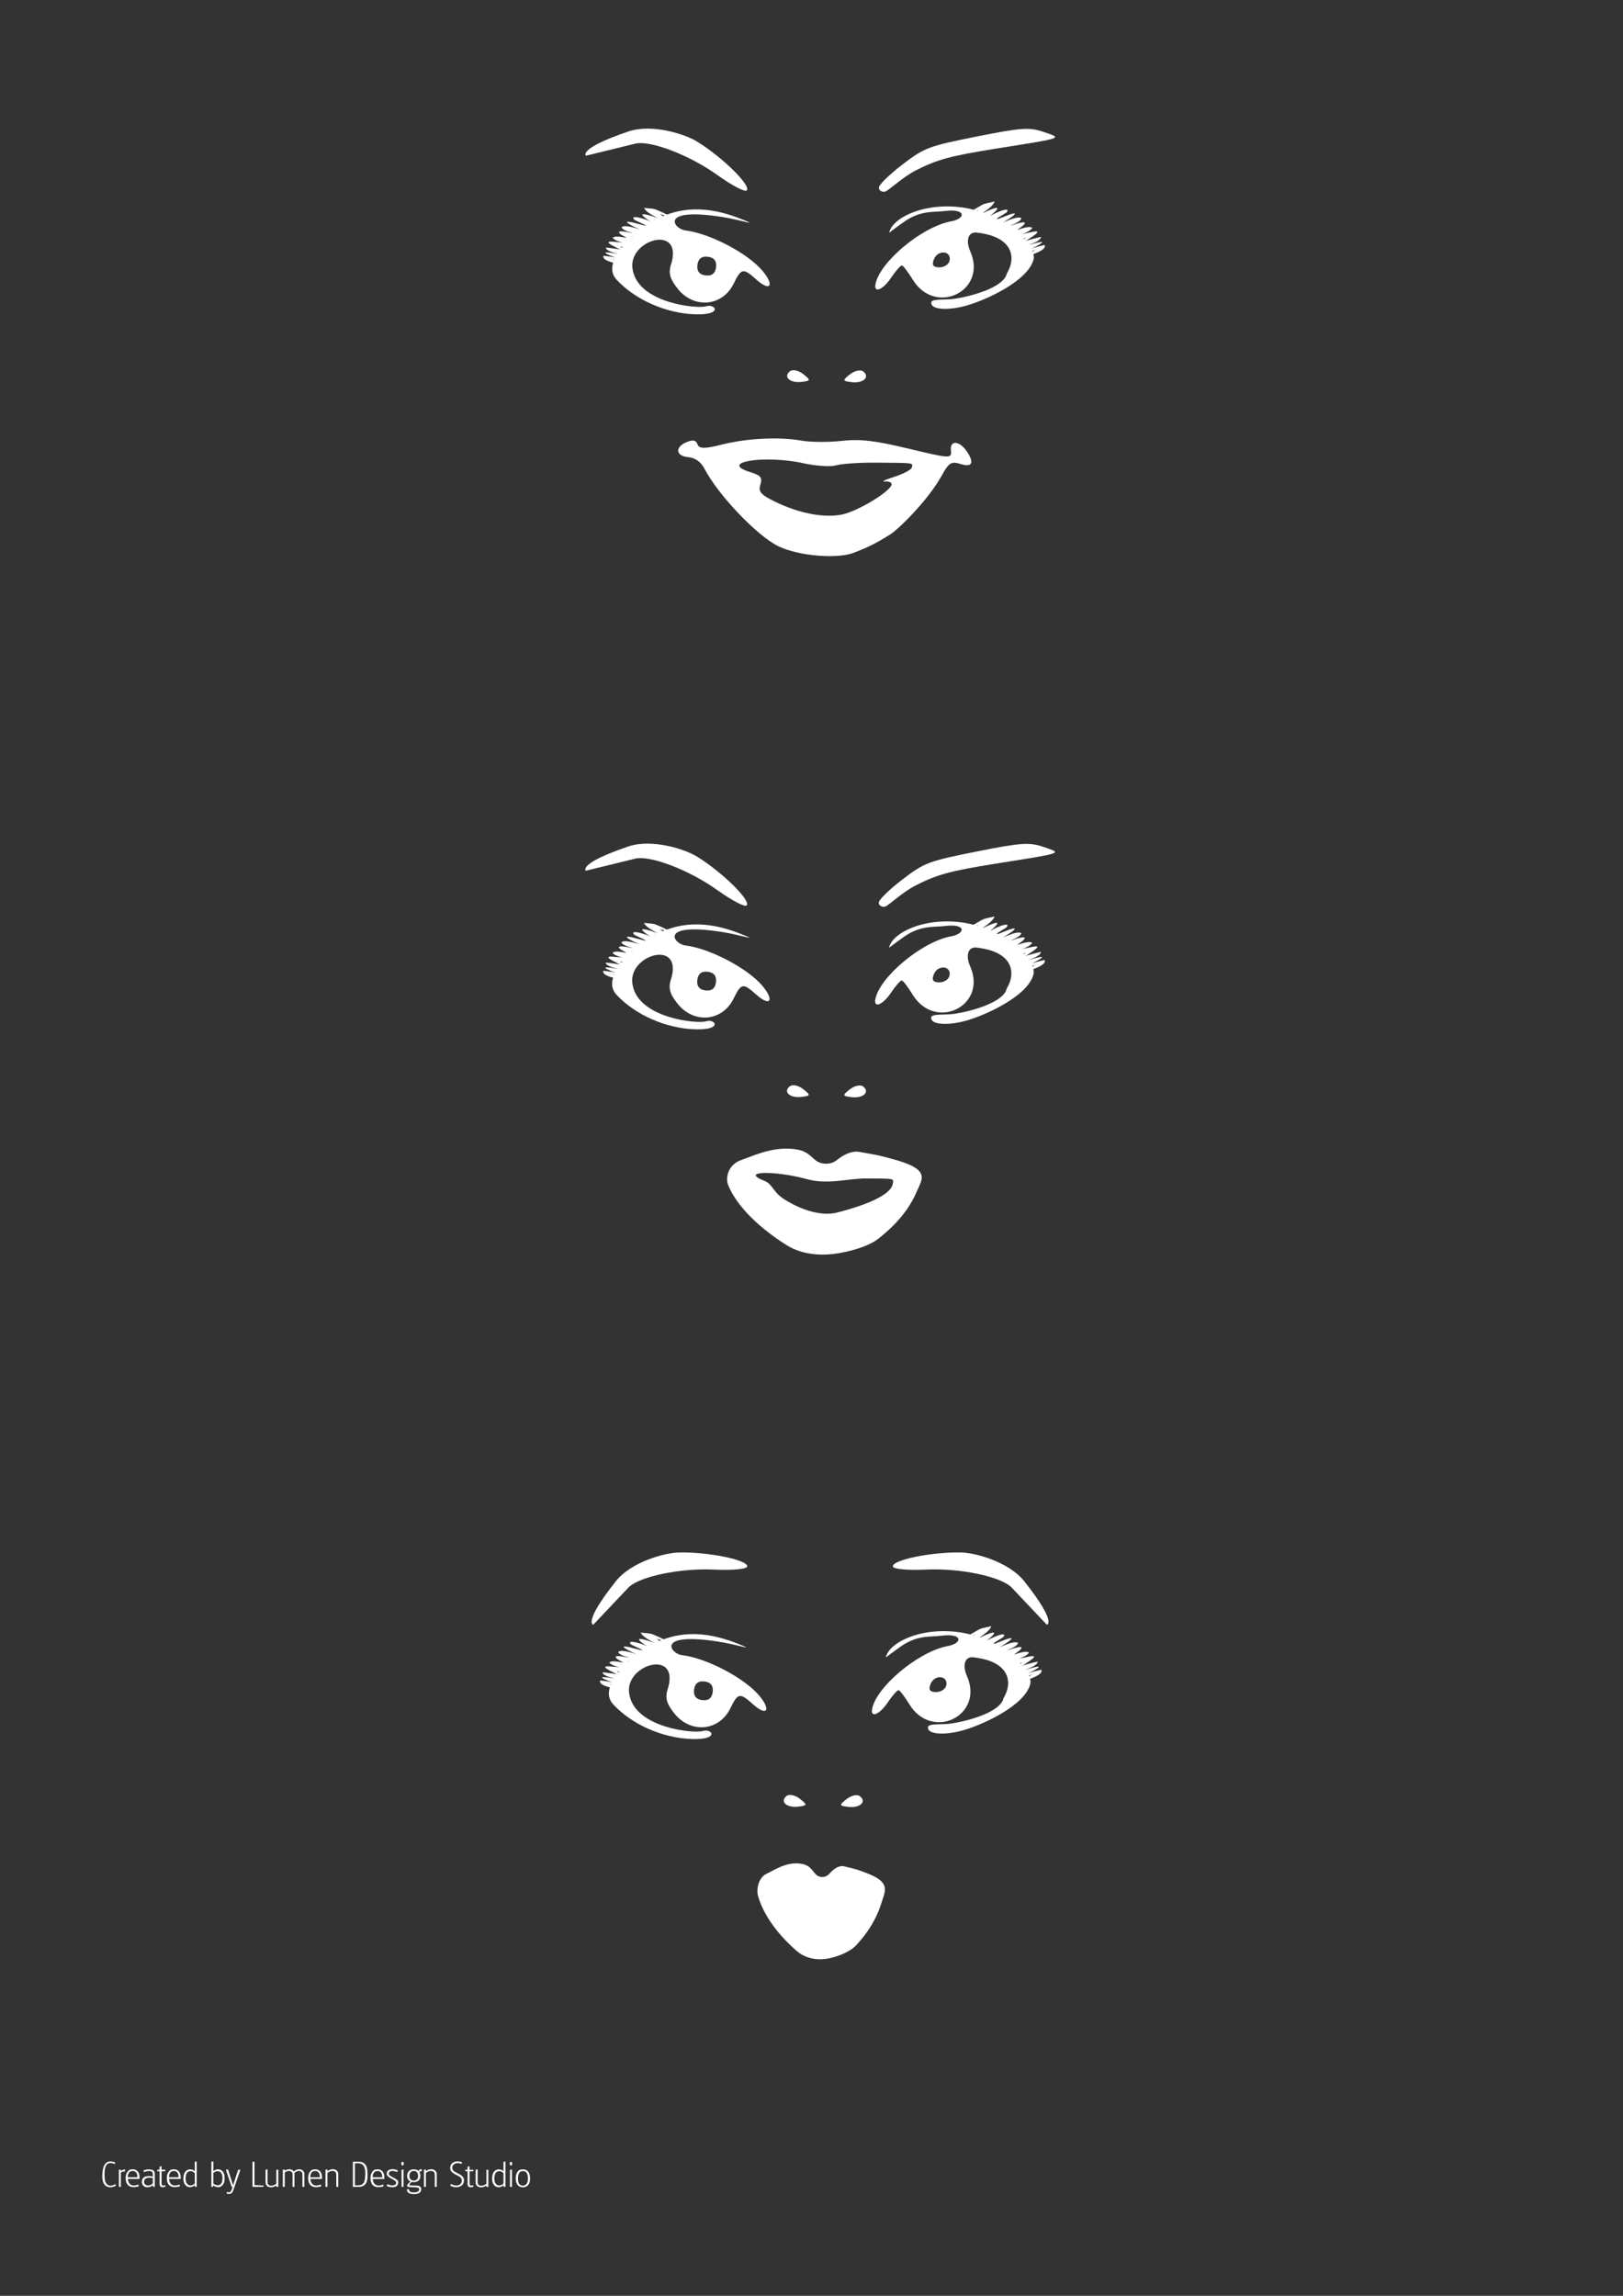 <?xml version="1.0"?><svg width="744.094" height="1052.362" xmlns="http://www.w3.org/2000/svg">

 <rect width="100%" height="100%" fill="#333333" stroke="none"/>

 <g>
  <title>Layer 1</title>
  <g id="layer1">
   <g transform="matrix(1.42,0,0,1.42,182.88,-608.419)" id="g1354">
    <path fill="#ffffff" id="path1595" d="m74.131,470.894c7.631,-2.584 18.323,0.907 22.127,3.256c8.165,5.041 17.435,14.136 16.069,15.765c-0.549,0.655 -4.666,-1.495 -9.608,-5.018c-8.98,-6.401 -21.515,-11.197 -26.339,-10.077c-1.505,0.349 -8.706,2.111 -16.004,3.915c0,0 -2.663,-2.281 13.755,-7.84z"/>
    <path fill="#ffffff" id="path1613" d="m122.558,604.808c-6.785,-3.245 -19.417,-16.467 -23.879,-24.995c-1.21,-2.312 -2.962,-3.554 -5.335,-3.782c-4.123,-0.397 -4.244,-3.422 -0.199,-4.94c1.956,-0.734 2.778,-0.521 3.295,0.856c0.528,1.405 2.339,1.418 7.739,0.054c8.238,-2.079 18.526,-2.589 25.914,-1.284c2.878,0.508 8.662,0.539 12.855,0.069c5.946,-0.667 10.698,-0.116 21.606,2.504c13.541,3.254 13.974,3.272 13.679,0.57c-0.376,-3.443 2.818,-3.168 5.225,0.451c2.409,3.622 1.568,5.114 -2.207,3.913c-2.889,-0.919 -3.694,-0.409 -6.023,3.817c-4.291,7.783 -13.807,17.211 -16.706,19.008c-2.725,1.689 -5.892,3.714 -11.889,5.938c-4.979,1.846 -17.207,1.108 -24.076,-2.177zm20.469,-10.246c5.014,-1.002 15.584,-7.365 16.046,-9.659c0.137,-0.681 -0.838,-1.135 -2.167,-1.009c-1.329,0.125 0.026,-0.55 3.011,-1.501c2.985,-0.951 5.543,-2.301 5.683,-3c0.318,-1.581 1.1,-1.468 -11.025,-1.584c-5.614,-0.053 -11.641,0.335 -13.393,0.863c-1.752,0.528 -6.441,0.24 -10.42,-0.64c-12.775,-2.827 -27.827,-0.358 -17.302,2.838c3.37,1.023 3.962,1.757 3.253,4.027c-0.718,2.299 0.087,3.243 4.683,5.491c7.751,3.792 15.785,5.342 21.631,4.173z"/>
    <path fill="#ffffff" id="path1607" d="m145.654,549.292c1.5,-1.179 3.426,-1.588 4.278,-0.909c2.269,1.808 -0.008,3.892 -3.762,3.442c-2.989,-0.358 -3.03,-0.557 -0.516,-2.533z"/>
    <path fill="#ffffff" id="path1605" d="m95.734,529.929c-9.505,-0.288 -19.406,-4.676 -25.449,-11.177c-5.922,-6.372 8.5,-16.962 11.012,-18.481c10.831,-6.55 21.233,-4.314 29.435,-1.028c6.127,2.455 -0.218,0.215 -6.508,-0.761c-20.478,-3.178 -15.529,3.906 -11.75,4.359c7.935,0.951 20.233,7.404 24.972,13.105c3.921,4.716 2.432,6.766 -2.02,2.78c-4.282,-3.834 -4.877,-3.732 -7.32,1.266c-3.648,7.464 -12.904,8.274 -18.158,1.591c-2.669,-3.395 -3.041,-5.147 -1.831,-8.618c3.108,-12.341 -14.757,-6.798 -12.59,2.794c2.05,10.634 20.86,12.464 23.664,11.579c3.002,-0.947 5.59,2.865 -3.457,2.591zm6.67,-15.21c0.24,-2.007 -0.643,-3.131 -2.65,-3.371c-2.007,-0.24 -3.131,0.643 -3.371,2.65c-0.24,2.007 0.643,3.131 2.65,3.371c2.007,0.24 3.131,-0.643 3.371,-2.65z"/>
    <path fill="#ffffff" id="path1601" d="m171.916,526.008c0.233,-1.162 4.401,-0.664 7.117,-1.04c6.132,-0.85 16.339,-3.841 17.246,-8.205c3.285,-5.441 1.617,-11.885 -9.377,-13.166c-2.965,-0.594 -4.084,2.218 -2.405,6.045c5.593,12.749 -11.299,20.992 -18.601,9.077c-1.485,-2.423 -3.044,-4.475 -3.464,-4.559c-0.42,-0.084 -1.997,1.688 -3.504,3.937c-2.649,3.954 -5.674,5.172 -5.046,2.032c1.408,-7.03 14.624,-18.174 23.995,-20.133c5.384,-0.866 5.326,-4.275 -1.392,-3.437c-4.065,0.507 -8.198,-0.339 -13.852,3.84c-2.248,1.661 -0.931,0.629 -4.333,3.181c0.987,-4.93 11.872,-10.187 24.816,-7.957c15.183,2.874 22.501,13.284 21.858,16.331c-1.513,7.167 -15.912,13.651 -22.304,15.313c-6.192,1.609 -11.205,0.99 -10.755,-1.258zm5.898,-13.429c0.638,-3.187 -3.774,-3.591 -5.052,-0.463c-0.78,1.91 -0.296,2.637 1.767,2.652c1.563,0.011 3.041,-0.973 3.284,-2.189z"/>
    <path fill="#ffffff" id="path1597" d="m154.961,489.069c-0.047,-0.878 3.336,-4.217 7.518,-7.42c7.213,-5.525 8.445,-5.991 24.042,-9.107c14.435,-2.883 17.077,-3.063 21.668,-1.48c6.088,2.101 6.88,1.826 -15.572,5.406c-14.53,2.317 -18.874,3.5 -25.728,7.008c-4.536,2.321 -8.921,6.685 -9.958,6.864c-1.037,0.179 -1.923,-0.394 -1.97,-1.272z"/>
    <path fill="#ffffff" id="path1314" d="m130.529,549.213c-1.5,-1.179 -3.426,-1.588 -4.278,-0.909c-2.269,1.808 0.008,3.892 3.762,3.442c2.989,-0.358 3.03,-0.557 0.516,-2.533z"/>
    <path fill="#ffffff" fill-rule="nonzero" stroke-width="1px" id="path1628" d="m182.94,498.01c0.268,-0.973 10.09,-5.254 2.466,-1.737c-0.87,0.401 1.674,-0.934 2.484,-1.444c1.304,-0.821 2.943,-0.918 4.428,-1.331c-0.482,2.304 -7.872,5.864 -3.941,4.17c-9.803,4.691 12.565,-7.497 1.909,0.997c0.41,-0.716 7.818,-4.12 5.91,-1.632c-6.046,3.71 -3.995,2.57 0.916,0.712c4.82,-1.595 -1.591,2.317 -3.094,3.141c0.169,-0.215 5.839,-3.042 6.979,-1.941c-0.441,1.529 -5.544,2.919 -2.757,2.148c3.619,-1.328 5.664,-1.297 1.683,1.359c-1.38,0.824 3.62,-1.481 4.598,-0.392c-1.616,2.027 -6.118,2.459 -1.316,1.549c5.205,-1.297 2.479,0.494 -0.315,2.326c-2.357,0.953 3.529,-0.974 4.445,-0.97c-0.228,1.863 -6.551,3.149 -2.843,2.285c7.254,-2.181 0.314,1.415 -3.532,2.973c0.434,-0.22 -1.171,0.477 -0.886,0.34c3.33,-1.598 4.69,-2.153 8.388,-3.022c0.95,1.663 -4.417,3.285 -6.642,3.945l3.573,-2.36c4.528,-1.613 -4.43,1.312 -0.516,0.755c-4.304,0.993 -8.813,1.113 -0.408,-2.04c3.954,-1.609 -0.963,1.114 -3.51,1.721c-4.354,0.916 1.135,-2.819 2.546,-2.525c-0.971,0.323 -7.091,2.498 -4.676,0.159c2.632,-1.716 5.861,-2.59 0.873,-1.308c-4.838,0.954 -1.86,-1.175 0.768,-2.226c-0.526,0.226 -5.864,2.514 -4.599,0.052c3.942,-2.569 2.404,-1.076 -1.164,-0.29c-3.538,0.884 1.038,-2.702 2.265,-2.813c-1.009,0.566 -6.528,3.161 -7.033,1.505c1.263,-0.666 7.78,-4.308 3.716,-2.041c-4.942,1.821 -8.03,2.035 -1.508,-1.731c1.816,-1.062 -5.097,3.504 -5.942,1.641c4.895,-3.853 10.243,-5.716 -1.287,0.035c-4.379,1.788 2.539,-3.887 3.375,-4.939c13.081,-5.457 -14.063,7.593 -1.623,0.641l-3.731,2.287z"/>
    <path fill="#ffffff" fill-rule="nonzero" stroke-width="1px" id="path1630" d="m88.326,498.714c-0.362,-0.897 -9.88,-3.767 -2.469,-1.354c0.845,0.275 -1.646,-0.684 -2.45,-1.071c-1.294,-0.623 -2.808,-0.511 -4.219,-0.721c0.718,2.145 7.919,4.628 4.112,3.498c9.549,3.265 -12.417,-5.605 -1.631,1.192c-0.461,-0.634 -7.661,-2.966 -5.614,-0.824c5.987,2.795 3.971,1.96 -0.755,0.795c-4.61,-0.924 1.736,2.018 3.213,2.619c-0.181,-0.185 -5.718,-2.181 -6.631,-0.986c0.587,1.408 5.432,2.101 2.785,1.711c-3.477,-0.819 -5.349,-0.534 -1.38,1.511c1.364,0.616 -3.496,-0.966 -4.263,0.199c1.724,1.737 5.904,1.589 1.392,1.318c-4.927,-0.591 -2.214,0.782 0.567,2.186c2.275,0.618 -3.352,-0.491 -4.192,-0.373c0.432,1.754 6.383,2.195 2.88,1.831c-6.912,-1.181 -0.119,1.393 3.594,2.404c-0.424,-0.156 1.13,0.31 0.853,0.215c-3.244,-1.113 -4.558,-1.475 -8.053,-1.844c-0.672,1.71 4.443,2.592 6.562,2.946l-3.558,-1.812c-4.344,-0.978 4.219,0.703 0.564,0.658c4.065,0.413 8.214,-0.035 0.131,-2.003c-3.818,-1.046 1.016,0.946 3.424,1.209c4.102,0.333 -1.378,-2.556 -2.636,-2.098c0.929,0.188 6.8,1.505 4.307,-0.431c-2.619,-1.314 -5.683,-1.747 -0.957,-1.143c4.55,0.309 1.565,-1.356 -0.97,-2.034c0.509,0.151 5.678,1.673 4.223,-0.524c-3.921,-1.966 -2.333,-0.729 1.033,-0.422c3.35,0.405 -1.275,-2.455 -2.413,-2.408c0.992,0.416 6.364,2.21 6.628,0.562c-1.238,-0.479 -7.649,-3.15 -3.651,-1.489c4.749,1.125 7.606,0.945 1.175,-1.845c-1.792,-0.79 5.093,2.717 5.644,0.828c-4.949,-3.076 -10.076,-4.191 1.184,-0.128c4.229,1.164 -2.793,-3.402 -3.685,-4.304c-12.647,-3.589 13.802,5.51 1.564,0.41l3.695,1.723z"/>
   </g>
   <g transform="matrix(1.42,0,0,1.42,-163.233,-280.671)" id="g1343">
    <path fill="#ffffff" id="path1710" d="m369.016,599.65c-5.392,-3.355 -15.43,-10.69 -18.976,-19.505c-0.961,-2.39 0.081,-6.667 4.372,-8.076c3.273,-1.075 9.634,-4.328 16.771,-3.507c3.58,0.412 4.623,1.443 6.867,3.452c1.948,1.744 5.192,1.708 7.169,0.071c1.839,-1.522 4.62,-3.038 7.128,-2.602c6.937,1.204 6.003,1.058 10.277,2.176c13.106,3.429 10.097,6.419 8.246,10.788c-3.41,8.046 -10.059,13.24 -12.363,15.097c-2.166,1.746 -6.874,3.691 -13.06,4.703c-4.335,0.709 -10.973,0.799 -16.432,-2.597zm16.266,-10.592c3.985,-1.036 17.263,-4.568 17.938,-9.348c0.231,-1.637 0.874,-1.612 -8.761,-1.637c-5.612,-0.014 -12.273,2.066 -18.924,0.231c-10.183,-2.81 -22.113,-2.745 -13.749,0.559c2.678,1.058 2.655,3.557 6.307,5.881c6.159,3.919 12.544,5.522 17.19,4.314z"/>
    <path fill="#ffffff" id="path1714" d="m317.838,470.894c7.631,-2.584 18.323,0.907 22.128,3.256c8.165,5.041 17.435,14.136 16.069,15.765c-0.549,0.655 -4.666,-1.495 -9.608,-5.018c-8.98,-6.401 -21.515,-11.197 -26.339,-10.077c-1.505,0.349 -8.706,2.111 -16.004,3.915c0,0 -2.663,-2.281 13.755,-7.84z"/>
    <path fill="#ffffff" id="path1718" d="m389.361,549.292c1.5,-1.179 3.426,-1.588 4.278,-0.909c2.269,1.808 -0.008,3.892 -3.762,3.442c-2.989,-0.358 -3.03,-0.557 -0.516,-2.533z"/>
    <path fill="#ffffff" id="path1720" d="m339.441,529.929c-9.505,-0.288 -19.406,-4.676 -25.449,-11.177c-5.922,-6.372 8.5,-16.962 11.012,-18.481c10.831,-6.55 21.233,-4.314 29.435,-1.028c6.127,2.455 -0.218,0.215 -6.508,-0.761c-20.478,-3.178 -15.529,3.906 -11.75,4.359c7.935,0.951 20.233,7.404 24.972,13.105c3.921,4.716 2.432,6.766 -2.02,2.78c-4.282,-3.834 -4.877,-3.732 -7.32,1.266c-3.648,7.464 -12.904,8.274 -18.158,1.591c-2.669,-3.395 -3.041,-5.147 -1.831,-8.618c3.108,-12.341 -14.757,-6.798 -12.59,2.794c2.05,10.634 20.86,12.464 23.664,11.579c3.002,-0.947 5.59,2.865 -3.457,2.591zm6.67,-15.21c0.24,-2.007 -0.643,-3.131 -2.65,-3.371c-2.007,-0.24 -3.131,0.643 -3.371,2.65c-0.24,2.007 0.643,3.131 2.65,3.371c2.007,0.24 3.131,-0.643 3.371,-2.65z"/>
    <path fill="#ffffff" id="path1722" d="m415.623,526.008c0.233,-1.162 4.401,-0.664 7.117,-1.04c6.132,-0.85 16.339,-3.841 17.246,-8.205c3.285,-5.441 1.617,-11.885 -9.377,-13.166c-2.965,-0.594 -4.084,2.218 -2.405,6.045c5.593,12.749 -11.299,20.992 -18.601,9.077c-1.485,-2.423 -3.044,-4.475 -3.464,-4.559c-0.42,-0.084 -1.997,1.688 -3.504,3.937c-2.649,3.954 -5.674,5.172 -5.046,2.032c1.408,-7.03 14.624,-18.174 23.995,-20.133c5.384,-0.866 5.326,-4.275 -1.392,-3.437c-4.065,0.507 -8.198,-0.339 -13.852,3.84c-2.248,1.661 -0.931,0.629 -4.333,3.181c0.987,-4.93 11.872,-10.187 24.816,-7.957c15.183,2.874 22.501,13.284 21.858,16.331c-1.513,7.167 -15.912,13.651 -22.304,15.313c-6.192,1.609 -11.205,0.99 -10.754,-1.258zm5.898,-13.429c0.638,-3.187 -3.774,-3.591 -5.052,-0.463c-0.78,1.91 -0.296,2.637 1.767,2.652c1.563,0.011 3.041,-0.973 3.284,-2.189z"/>
    <path fill="#ffffff" id="path1724" d="m398.668,489.069c-0.047,-0.878 3.336,-4.217 7.518,-7.42c7.213,-5.525 8.445,-5.991 24.042,-9.107c14.435,-2.883 17.077,-3.063 21.668,-1.48c6.088,2.101 6.88,1.826 -15.572,5.406c-14.53,2.317 -18.874,3.5 -25.728,7.008c-4.536,2.321 -8.921,6.685 -9.958,6.864c-1.037,0.179 -1.923,-0.394 -1.97,-1.272z"/>
    <path fill="#ffffff" id="path1726" d="m374.236,549.213c-1.5,-1.179 -3.426,-1.588 -4.278,-0.909c-2.269,1.808 0.008,3.892 3.762,3.442c2.989,-0.358 3.03,-0.557 0.516,-2.533z"/>
    <path fill="#ffffff" fill-rule="nonzero" stroke-width="1px" id="path1728" d="m426.647,498.01c0.268,-0.973 10.09,-5.254 2.466,-1.737c-0.87,0.401 1.674,-0.934 2.484,-1.444c1.304,-0.821 2.943,-0.918 4.428,-1.331c-0.482,2.304 -7.872,5.864 -3.941,4.17c-9.803,4.691 12.565,-7.497 1.909,0.997c0.41,-0.716 7.818,-4.12 5.91,-1.632c-6.046,3.71 -3.995,2.57 0.916,0.712c4.82,-1.595 -1.591,2.317 -3.094,3.141c0.169,-0.215 5.839,-3.042 6.979,-1.941c-0.441,1.529 -5.544,2.919 -2.757,2.148c3.619,-1.328 5.664,-1.297 1.683,1.359c-1.38,0.824 3.62,-1.481 4.598,-0.392c-1.616,2.027 -6.118,2.459 -1.316,1.549c5.205,-1.297 2.479,0.494 -0.315,2.326c-2.357,0.953 3.529,-0.974 4.445,-0.97c-0.228,1.863 -6.551,3.149 -2.843,2.285c7.254,-2.181 0.314,1.415 -3.532,2.973c0.434,-0.22 -1.171,0.477 -0.886,0.34c3.33,-1.598 4.69,-2.153 8.388,-3.022c0.95,1.663 -4.417,3.285 -6.642,3.945l3.573,-2.36c4.528,-1.613 -4.43,1.312 -0.516,0.755c-4.304,0.993 -8.813,1.113 -0.408,-2.04c3.954,-1.609 -0.963,1.114 -3.51,1.721c-4.354,0.916 1.135,-2.819 2.546,-2.525c-0.971,0.323 -7.091,2.498 -4.676,0.159c2.632,-1.716 5.861,-2.59 0.873,-1.308c-4.838,0.954 -1.86,-1.175 0.768,-2.226c-0.526,0.226 -5.864,2.514 -4.599,0.052c3.942,-2.569 2.404,-1.076 -1.164,-0.29c-3.538,0.884 1.038,-2.702 2.265,-2.813c-1.009,0.566 -6.528,3.161 -7.033,1.505c1.263,-0.666 7.78,-4.308 3.716,-2.041c-4.942,1.821 -8.03,2.035 -1.508,-1.731c1.816,-1.062 -5.097,3.504 -5.941,1.641c4.895,-3.853 10.243,-5.716 -1.287,0.035c-4.379,1.788 2.539,-3.887 3.375,-4.939c13.081,-5.457 -14.063,7.593 -1.623,0.641l-3.731,2.287z"/>
    <path fill="#ffffff" fill-rule="nonzero" stroke-width="1px" id="path1730" d="m332.033,498.714c-0.362,-0.897 -9.88,-3.767 -2.469,-1.354c0.845,0.275 -1.646,-0.684 -2.45,-1.071c-1.294,-0.623 -2.808,-0.511 -4.219,-0.721c0.718,2.145 7.919,4.628 4.112,3.498c9.549,3.265 -12.417,-5.605 -1.631,1.192c-0.461,-0.634 -7.661,-2.966 -5.614,-0.824c5.987,2.795 3.971,1.96 -0.755,0.795c-4.61,-0.924 1.736,2.018 3.213,2.619c-0.181,-0.185 -5.718,-2.181 -6.631,-0.986c0.587,1.408 5.432,2.101 2.785,1.711c-3.477,-0.819 -5.349,-0.534 -1.38,1.511c1.364,0.616 -3.496,-0.966 -4.263,0.199c1.724,1.737 5.904,1.589 1.392,1.318c-4.927,-0.591 -2.214,0.782 0.567,2.186c2.275,0.618 -3.352,-0.491 -4.192,-0.373c0.432,1.754 6.383,2.195 2.88,1.831c-6.912,-1.181 -0.119,1.393 3.594,2.404c-0.424,-0.156 1.13,0.31 0.853,0.215c-3.244,-1.113 -4.558,-1.475 -8.053,-1.844c-0.672,1.71 4.443,2.592 6.562,2.946l-3.558,-1.812c-4.344,-0.978 4.219,0.703 0.564,0.658c4.065,0.413 8.214,-0.035 0.131,-2.003c-3.818,-1.046 1.016,0.946 3.424,1.209c4.102,0.333 -1.378,-2.556 -2.636,-2.098c0.929,0.188 6.801,1.505 4.307,-0.431c-2.619,-1.314 -5.683,-1.747 -0.957,-1.143c4.55,0.309 1.565,-1.356 -0.97,-2.034c0.509,0.151 5.678,1.673 4.223,-0.524c-3.921,-1.966 -2.333,-0.729 1.033,-0.422c3.35,0.405 -1.275,-2.455 -2.413,-2.408c0.992,0.416 6.364,2.21 6.628,0.562c-1.238,-0.479 -7.649,-3.15 -3.651,-1.489c4.749,1.125 7.606,0.945 1.175,-1.845c-1.792,-0.79 5.093,2.717 5.644,0.828c-4.949,-3.076 -10.076,-4.191 1.184,-0.128c4.229,1.164 -2.793,-3.402 -3.685,-4.304c-12.647,-3.589 13.802,5.51 1.564,0.41l3.695,1.723z"/>
   </g>
   <g transform="matrix(1.42,0,0,1.42,-497.18,44.647)" id="g1331">
    <path fill="#ffffff" id="path1738" d="m607.321,598.31c-3.533,-3.036 -10.111,-9.675 -12.435,-17.653c-0.63,-2.163 0.053,-6.034 2.865,-7.309c2.145,-0.973 6.313,-3.917 10.99,-3.174c2.346,0.373 3.029,1.306 4.5,3.124c1.277,1.578 3.402,1.546 4.698,0.064c1.205,-1.378 3.028,-2.749 4.671,-2.355c4.546,1.089 3.933,0.958 6.734,1.97c8.588,3.103 6.616,5.81 5.403,9.763c-2.234,7.282 -6.592,11.983 -8.101,13.664c-1.419,1.58 -4.505,3.341 -8.558,4.257c-2.841,0.642 -7.191,0.723 -10.768,-2.35z"/>
    <path fill="#ffffff" id="path1742" d="m548.978,478.975c5.008,-6.311 15.884,-9.179 20.354,-9.27c9.594,-0.195 22.315,2.415 22.052,4.525c-0.106,0.848 -4.73,1.275 -10.794,0.997c-11.017,-0.505 -24.148,2.267 -27.593,5.825c-1.074,1.11 -6.168,6.497 -11.32,11.972c0,0 -3.475,-0.471 7.3,-14.049z"/>
    <path fill="#ffffff" id="path1744" d="m623.492,549.292c1.5,-1.179 3.426,-1.588 4.278,-0.909c2.269,1.808 -0.008,3.892 -3.762,3.442c-2.989,-0.358 -3.03,-0.557 -0.516,-2.533z"/>
    <path fill="#ffffff" id="path1746" d="m573.572,529.929c-9.505,-0.288 -19.406,-4.676 -25.449,-11.177c-5.922,-6.372 8.5,-16.962 11.012,-18.481c10.831,-6.55 21.233,-4.314 29.435,-1.028c6.127,2.455 -0.218,0.215 -6.508,-0.761c-20.478,-3.178 -15.529,3.906 -11.75,4.359c7.935,0.951 20.233,7.404 24.972,13.105c3.921,4.716 2.432,6.766 -2.02,2.78c-4.282,-3.834 -4.877,-3.732 -7.32,1.266c-3.648,7.464 -12.904,8.274 -18.158,1.591c-2.669,-3.395 -3.041,-5.147 -1.831,-8.618c3.108,-12.341 -14.757,-6.798 -12.59,2.794c2.05,10.634 20.86,12.464 23.664,11.579c3.002,-0.947 5.59,2.865 -3.457,2.591zm6.67,-15.21c0.24,-2.007 -0.643,-3.131 -2.65,-3.371c-2.007,-0.24 -3.131,0.643 -3.371,2.65c-0.24,2.007 0.643,3.131 2.65,3.371c2.007,0.24 3.131,-0.643 3.371,-2.65z"/>
    <path fill="#ffffff" id="path1748" d="m649.754,526.008c0.233,-1.162 4.401,-0.664 7.117,-1.04c6.132,-0.85 16.339,-3.841 17.246,-8.205c3.285,-5.441 1.617,-11.885 -9.377,-13.166c-2.965,-0.594 -4.083,2.218 -2.405,6.045c5.593,12.749 -11.299,20.992 -18.601,9.077c-1.485,-2.423 -3.044,-4.475 -3.464,-4.559c-0.42,-0.084 -1.997,1.688 -3.504,3.937c-2.649,3.954 -5.674,5.172 -5.046,2.032c1.408,-7.03 14.624,-18.174 23.995,-20.133c5.384,-0.866 5.326,-4.275 -1.392,-3.437c-4.065,0.507 -8.198,-0.339 -13.852,3.84c-2.248,1.661 -0.931,0.629 -4.333,3.181c0.987,-4.93 11.872,-10.187 24.816,-7.957c15.183,2.874 22.501,13.284 21.858,16.331c-1.513,7.167 -15.912,13.651 -22.304,15.313c-6.192,1.609 -11.205,0.99 -10.755,-1.258zm5.898,-13.429c0.638,-3.187 -3.774,-3.591 -5.052,-0.463c-0.78,1.91 -0.296,2.637 1.767,2.652c1.563,0.011 3.041,-0.973 3.284,-2.189z"/>
    <path fill="#ffffff" id="path1752" d="m608.367,549.213c-1.5,-1.179 -3.426,-1.588 -4.278,-0.909c-2.269,1.808 0.008,3.892 3.762,3.442c2.989,-0.358 3.03,-0.557 0.516,-2.533z"/>
    <path fill="#ffffff" fill-rule="nonzero" stroke-width="1px" id="path1754" d="m660.778,498.01c0.268,-0.973 10.09,-5.254 2.466,-1.737c-0.87,0.401 1.674,-0.934 2.484,-1.444c1.304,-0.821 2.943,-0.918 4.428,-1.331c-0.482,2.304 -7.872,5.864 -3.941,4.17c-9.803,4.691 12.565,-7.497 1.909,0.997c0.41,-0.716 7.818,-4.12 5.91,-1.632c-6.046,3.71 -3.995,2.57 0.916,0.712c4.82,-1.595 -1.591,2.317 -3.094,3.141c0.169,-0.215 5.839,-3.042 6.979,-1.941c-0.441,1.529 -5.544,2.919 -2.757,2.148c3.619,-1.328 5.664,-1.297 1.683,1.359c-1.38,0.824 3.62,-1.481 4.598,-0.392c-1.616,2.027 -6.118,2.459 -1.316,1.549c5.205,-1.297 2.479,0.494 -0.315,2.326c-2.357,0.953 3.529,-0.974 4.445,-0.97c-0.228,1.863 -6.551,3.149 -2.843,2.285c7.254,-2.181 0.314,1.415 -3.532,2.973c0.434,-0.22 -1.171,0.477 -0.886,0.34c3.33,-1.598 4.69,-2.153 8.388,-3.022c0.95,1.663 -4.417,3.285 -6.642,3.945l3.573,-2.36c4.528,-1.613 -4.43,1.312 -0.516,0.755c-4.304,0.993 -8.813,1.113 -0.409,-2.04c3.954,-1.609 -0.963,1.114 -3.51,1.721c-4.354,0.916 1.135,-2.819 2.546,-2.525c-0.971,0.323 -7.091,2.498 -4.676,0.159c2.632,-1.716 5.861,-2.59 0.873,-1.308c-4.838,0.954 -1.86,-1.175 0.768,-2.226c-0.526,0.226 -5.864,2.514 -4.599,0.052c3.942,-2.569 2.404,-1.076 -1.164,-0.29c-3.538,0.884 1.039,-2.702 2.265,-2.813c-1.009,0.566 -6.528,3.161 -7.033,1.505c1.263,-0.666 7.78,-4.308 3.716,-2.041c-4.942,1.821 -8.03,2.035 -1.508,-1.731c1.816,-1.062 -5.097,3.504 -5.942,1.641c4.895,-3.853 10.243,-5.716 -1.287,0.035c-4.379,1.788 2.539,-3.887 3.375,-4.939c13.081,-5.457 -14.063,7.593 -1.623,0.641l-3.731,2.287z"/>
    <path fill="#ffffff" fill-rule="nonzero" stroke-width="1px" id="path1756" d="m566.164,498.714c-0.362,-0.897 -9.88,-3.767 -2.469,-1.354c0.845,0.275 -1.646,-0.684 -2.45,-1.071c-1.294,-0.623 -2.808,-0.511 -4.219,-0.721c0.718,2.145 7.919,4.628 4.112,3.498c9.549,3.265 -12.417,-5.605 -1.631,1.192c-0.461,-0.634 -7.661,-2.966 -5.614,-0.824c5.987,2.795 3.971,1.96 -0.755,0.795c-4.61,-0.924 1.736,2.018 3.213,2.619c-0.181,-0.185 -5.718,-2.181 -6.631,-0.986c0.587,1.408 5.432,2.101 2.785,1.711c-3.477,-0.819 -5.349,-0.534 -1.38,1.511c1.364,0.616 -3.496,-0.966 -4.263,0.199c1.724,1.737 5.904,1.589 1.392,1.318c-4.927,-0.591 -2.214,0.782 0.567,2.186c2.275,0.618 -3.352,-0.491 -4.192,-0.373c0.432,1.754 6.383,2.195 2.88,1.831c-6.912,-1.181 -0.119,1.393 3.594,2.404c-0.424,-0.156 1.13,0.31 0.853,0.215c-3.244,-1.113 -4.558,-1.475 -8.053,-1.844c-0.672,1.71 4.443,2.592 6.562,2.946l-3.558,-1.812c-4.344,-0.978 4.219,0.703 0.564,0.658c4.065,0.413 8.214,-0.035 0.131,-2.003c-3.818,-1.046 1.016,0.946 3.424,1.209c4.102,0.333 -1.378,-2.556 -2.636,-2.098c0.929,0.188 6.8,1.505 4.307,-0.431c-2.619,-1.314 -5.683,-1.747 -0.957,-1.143c4.55,0.309 1.565,-1.356 -0.97,-2.034c0.509,0.151 5.678,1.673 4.223,-0.524c-3.921,-1.966 -2.333,-0.729 1.033,-0.422c3.35,0.405 -1.275,-2.455 -2.413,-2.408c0.992,0.416 6.364,2.21 6.628,0.562c-1.238,-0.479 -7.649,-3.15 -3.651,-1.489c4.749,1.125 7.606,0.945 1.175,-1.845c-1.792,-0.79 5.093,2.717 5.644,0.828c-4.949,-3.076 -10.076,-4.191 1.184,-0.128c4.229,1.164 -2.793,-3.402 -3.685,-4.304c-12.647,-3.589 13.802,5.51 1.564,0.41l3.695,1.723z"/>
    <path fill="#ffffff" id="path1758" d="m680.804,478.975c-5.008,-6.311 -15.884,-9.179 -20.354,-9.27c-9.594,-0.195 -22.315,2.415 -22.052,4.525c0.106,0.848 4.73,1.275 10.794,0.997c11.017,-0.505 24.148,2.267 27.593,5.825c1.074,1.11 6.168,6.497 11.32,11.972c0,0 3.475,-0.471 -7.3,-14.049z"/>
    <path fill="#ffffff" id="path1760" d="m616.801,585.845c1.476,-0.456 6.395,-2.009 6.645,-4.111c0.086,-0.72 0.324,-0.709 -3.246,-0.72c-2.079,-0.006 -4.547,0.909 -7.01,0.102c-3.772,-1.236 -8.192,-1.207 -5.093,0.246c0.992,0.465 0.983,1.564 2.336,2.587c2.282,1.724 4.647,2.429 6.368,1.898z"/>
   </g>
   <path fill="#ffffff" stroke-width="1px" id="text1365" d="m52.838,991.266l-0.208,0.704c-0.288,-0.139 -0.608,-0.256 -0.96,-0.352c-0.341,-0.096 -0.683,-0.144 -1.024,-0.144c-0.896,0 -1.573,0.405 -2.032,1.216c-0.459,0.811 -0.688,2.107 -0.688,3.888c0,0.341 0.005,0.677 0.016,1.008c0.011,0.331 0.048,0.848 0.112,1.552c0.075,0.693 0.347,1.323 0.816,1.888c0.469,0.555 1.077,0.832 1.824,0.832c0.576,0 1.216,-0.181 1.92,-0.544l0.272,-0.16l0.24,0.736c-0.139,0.075 -0.288,0.149 -0.448,0.224c-0.149,0.064 -0.411,0.16 -0.784,0.288c-0.373,0.128 -0.827,0.192 -1.36,0.192c-1.099,0 -1.979,-0.421 -2.64,-1.264c-0.661,-0.853 -0.992,-2.069 -0.992,-3.648c0,-2.336 0.32,-4.075 0.96,-5.216c0.64,-1.141 1.563,-1.712 2.768,-1.712c0.395,0 0.827,0.064 1.296,0.192l0.496,0.144l0.208,0.08l0.208,0.096m1.665,11.136l0,-7.84l0.912,0l0,0.624l0.128,-0.112l0.176,-0.128c0.213,-0.139 0.427,-0.251 0.64,-0.336c0.224,-0.085 0.469,-0.144 0.736,-0.176l0.24,-0.016l-0.128,1.008l-0.208,-0.016c-0.064,-0.011 -0.16,-0.016 -0.288,-0.016c-0.459,0 -0.848,0.139 -1.168,0.416l-0.128,0.112l0,6.48l-0.912,0m9.453,-3.632l-5.312,0l0.032,0.416c0.107,0.821 0.4,1.461 0.88,1.92c0.48,0.459 1.093,0.688 1.84,0.688c0.501,0 1.056,-0.112 1.664,-0.336l0.208,-0.064l0.16,-0.064l0.208,0.8l-0.208,0.064l-0.192,0.064l-0.336,0.08c-0.565,0.139 -1.109,0.208 -1.632,0.208c-1.163,0 -2.064,-0.352 -2.704,-1.056c-0.629,-0.715 -0.944,-1.733 -0.944,-3.056c0,-1.173 0.245,-2.107 0.736,-2.8c0.491,-0.693 0.971,-1.077 1.44,-1.152c0.469,-0.075 0.757,-0.112 0.864,-0.112c0.117,0 0.203,0 0.256,0c0.928,0 1.669,0.331 2.224,0.992c0.555,0.651 0.832,1.579 0.832,2.784l-0.016,0.624m-5.328,-0.752l4.352,0l0,-0.288c-0,-0.843 -0.192,-1.483 -0.576,-1.92c-0.373,-0.448 -0.88,-0.672 -1.52,-0.672c-0.064,0 -0.128,0 -0.192,0c-0.096,0.021 -0.293,0.053 -0.592,0.096c-0.288,0.032 -0.608,0.267 -0.96,0.704c-0.341,0.437 -0.512,1.029 -0.512,1.776l0,0.304m11.434,-0.32l0,-0.944c-0,-0.555 -0.123,-0.96 -0.368,-1.216c-0.245,-0.256 -0.667,-0.384 -1.264,-0.384c-0.096,0 -0.192,0 -0.288,0c-0.096,0 -0.229,0.011 -0.4,0.032c-0.171,0.021 -0.331,0.048 -0.48,0.08c-0.149,0.032 -0.368,0.101 -0.656,0.208l-0.304,0.096l-0.256,0.096l-0.288,-0.816l0.304,-0.08l0.4,-0.112c0.629,-0.171 1.104,-0.256 1.424,-0.256c1.163,0 1.968,0.16 2.416,0.48c0.448,0.309 0.672,0.88 0.672,1.712l0,5.808l-0.864,0l0,-0.768l-0.16,0.112l-0.224,0.16c-0.555,0.373 -1.093,0.592 -1.616,0.656c-0.085,0.021 -0.181,0.032 -0.288,0.032c-0.107,0 -0.187,0 -0.24,0c-0.757,0 -1.371,-0.229 -1.84,-0.688c-0.469,-0.459 -0.704,-1.035 -0.704,-1.728c0,-0.171 0.037,-0.475 0.112,-0.912c0.085,-0.448 0.384,-0.859 0.896,-1.232c0.523,-0.373 1.243,-0.56 2.16,-0.56c0.437,0 0.923,0.048 1.456,0.144l0.224,0.048l0.176,0.032m0,0.688l-0.24,-0.048l-0.32,-0.048c-0.16,-0.032 -0.325,-0.053 -0.496,-0.064c-0.171,-0.011 -0.352,-0.016 -0.544,-0.016c-0.629,0 -1.131,0.107 -1.504,0.32c-0.373,0.203 -0.608,0.432 -0.704,0.688c-0.096,0.245 -0.155,0.432 -0.176,0.56c-0.021,0.128 -0.032,0.245 -0.032,0.352c0,0.48 0.181,0.875 0.544,1.184c0.363,0.309 0.843,0.464 1.44,0.464c0.576,0 1.168,-0.245 1.776,-0.736l0.256,-0.24l0,-2.416m2.028,-3.184l0,-0.64l1.056,0l0,-1.408l0.912,-0.208l0,1.616l1.728,0l0,0.656l-1.712,0.112l0,5.296c0,0.437 0.053,0.741 0.16,0.912c0.107,0.171 0.304,0.256 0.592,0.256c0.117,0 0.208,-0.005 0.272,-0.016l0.144,-0.016l0.112,-0.032l0.16,-0.048l0.176,-0.064l0.112,-0.032l0,0.752l-0.128,0.048l-0.096,0.032l-0.432,0.096c-0.224,0.032 -0.421,0.048 -0.592,0.048c-0.501,0 -0.859,-0.133 -1.072,-0.4c-0.213,-0.267 -0.32,-0.693 -0.32,-1.28l0,-5.584l-1.072,-0.096m10.741,3.568l-5.312,0l0.032,0.416c0.107,0.821 0.4,1.461 0.88,1.92c0.48,0.459 1.093,0.688 1.84,0.688c0.501,0 1.056,-0.112 1.664,-0.336l0.208,-0.064l0.16,-0.064l0.208,0.8l-0.208,0.064l-0.192,0.064l-0.336,0.08c-0.565,0.139 -1.109,0.208 -1.632,0.208c-1.163,0 -2.064,-0.352 -2.704,-1.056c-0.629,-0.715 -0.944,-1.733 -0.944,-3.056c0,-1.173 0.245,-2.107 0.736,-2.8c0.491,-0.693 0.971,-1.077 1.44,-1.152c0.469,-0.075 0.757,-0.112 0.864,-0.112c0.117,0 0.203,0 0.256,0c0.928,0 1.669,0.331 2.224,0.992c0.555,0.651 0.832,1.579 0.832,2.784l-0.016,0.624m-5.328,-0.752l4.352,0l0,-0.288c-0,-0.843 -0.192,-1.483 -0.576,-1.92c-0.373,-0.448 -0.88,-0.672 -1.52,-0.672c-0.064,0 -0.128,0 -0.192,0c-0.096,0.021 -0.293,0.053 -0.592,0.096c-0.288,0.032 -0.608,0.267 -0.96,0.704c-0.341,0.437 -0.512,1.029 -0.512,1.776l0,0.304m11.802,-2.784l0,-4.336l0.896,-0.144l0,11.648l-0.848,0l0,-0.768l-0.112,0.096l-0.272,0.192c-0.651,0.437 -1.269,0.656 -1.856,0.656c-0.437,0 -0.896,-0.123 -1.376,-0.368c-0.469,-0.256 -0.864,-0.693 -1.184,-1.312c-0.32,-0.629 -0.48,-1.376 -0.48,-2.24c0,-0.459 0.075,-1.045 0.224,-1.76c0.149,-0.725 0.485,-1.323 1.008,-1.792c0.533,-0.48 1.163,-0.72 1.888,-0.72c0.096,0 0.203,0.011 0.32,0.032c0.117,0.011 0.309,0.043 0.576,0.096c0.267,0.043 0.608,0.229 1.024,0.56l0.192,0.16m0,0.816c-0.075,-0.053 -0.149,-0.107 -0.224,-0.16c-0.075,-0.064 -0.272,-0.192 -0.592,-0.384c-0.309,-0.203 -0.704,-0.304 -1.184,-0.304c-0.459,0 -0.864,0.149 -1.216,0.448c-0.341,0.288 -0.565,0.608 -0.672,0.96c-0.107,0.341 -0.181,0.603 -0.224,0.784c-0.032,0.171 -0.048,0.357 -0.048,0.56c-0.011,0.139 -0.021,0.261 -0.032,0.368c0,0.096 0,0.181 0,0.256c0,0.341 0.043,0.763 0.128,1.264c0.096,0.501 0.331,0.944 0.704,1.328c0.384,0.373 0.843,0.56 1.376,0.56c0.48,0 0.853,-0.08 1.12,-0.24c0.277,-0.16 0.475,-0.283 0.592,-0.368c0.128,-0.085 0.219,-0.149 0.272,-0.192l0,-4.88m7.605,6.352l0,-11.504l0.912,-0.16l0,4.496l0.192,-0.16c0.64,-0.48 1.296,-0.72 1.968,-0.72c0.608,0 1.157,0.187 1.648,0.56c0.491,0.373 0.837,0.864 1.04,1.472c0.213,0.597 0.32,1.28 0.32,2.048c0,0.405 -0.053,0.939 -0.16,1.6c-0.107,0.661 -0.432,1.253 -0.976,1.776c-0.533,0.512 -1.157,0.768 -1.872,0.768c-0.469,0 -0.933,-0.117 -1.392,-0.352l-0.384,-0.224l-0.496,-0.336l0,0.736l-0.8,0m0.896,-1.488l0.544,0.352c0.533,0.288 1.029,0.432 1.488,0.432c0.555,0 1.013,-0.192 1.376,-0.576c0.363,-0.384 0.576,-0.8 0.64,-1.248c0.075,-0.448 0.117,-0.795 0.128,-1.04c0.011,-0.245 0.016,-0.389 0.016,-0.432l-0.016,-0.496c-0.043,-0.395 -0.117,-0.789 -0.224,-1.184c-0.107,-0.405 -0.347,-0.752 -0.72,-1.04c-0.363,-0.299 -0.789,-0.448 -1.28,-0.448c-0.267,0 -0.523,0.043 -0.768,0.128c-0.245,0.075 -0.453,0.165 -0.624,0.272c-0.16,0.107 -0.272,0.187 -0.336,0.24c-0.064,0.043 -0.139,0.101 -0.224,0.176l0,4.864m5.764,-6.336l0.96,-0.176l2.144,6.704l0.064,0.24l0.064,0.208l0.032,0.16l0.032,0.176l0.032,-0.176l0.032,-0.192l0.112,-0.416l2.16,-6.544l1.008,0l-3.136,9.12l-0.176,0.464c-0.213,0.533 -0.464,0.917 -0.752,1.152c-0.277,0.245 -0.629,0.368 -1.056,0.368c-0.277,0 -0.608,-0.048 -0.992,-0.144l-0.128,-0.032l-0.112,-0.032l0.224,-0.736l0.112,0.048l0.128,0.032l0.144,0.048l0.144,0.032c0.149,0.032 0.277,0.048 0.384,0.048c0.256,0 0.469,-0.085 0.64,-0.256c0.171,-0.171 0.347,-0.469 0.528,-0.896l0.128,-0.336l0.368,-1.04l-0.448,0l-2.64,-7.824m12.183,7.824l0,-11.52l0.928,0l0,10.704l4.144,0.224l0,0.592l-5.072,0m6,-2.224l0,-5.6l0.912,-0.208l0,5.696l0.016,0.464c0.032,0.395 0.197,0.72 0.496,0.976c0.309,0.245 0.709,0.368 1.2,0.368c0.256,0 0.496,-0.027 0.72,-0.08c0.224,-0.053 0.485,-0.155 0.784,-0.304l0.368,-0.208l0.448,-0.304l0,-6.416l0.896,0l0,7.84l-0.896,0l0,-0.624l-0.16,0.112l-0.208,0.112c-0.651,0.384 -1.259,0.576 -1.824,0.576l-0.528,0c-1.483,-0.128 -2.224,-0.928 -2.224,-2.4m7.906,2.224l0,-7.824l0.896,-0.176l0,0.656l0.144,-0.112l0.176,-0.096c0.267,-0.16 0.555,-0.283 0.864,-0.368c0.309,-0.096 0.603,-0.144 0.88,-0.144c0.448,0 0.853,0.091 1.216,0.272c0.363,0.181 0.651,0.443 0.864,0.784l0.16,-0.144c0.277,-0.235 0.539,-0.411 0.784,-0.528c0.245,-0.117 0.501,-0.208 0.768,-0.272c0.277,-0.064 0.517,-0.096 0.72,-0.096c0.629,0 1.168,0.187 1.616,0.56c0.459,0.363 0.715,0.816 0.768,1.36c0.021,0.117 0.032,0.235 0.032,0.352c-0,0.117 -0,0.235 0,0.352l0,5.424l-0.896,0l0,-5.296l-0.016,-0.544c-0,-0.416 -0.149,-0.763 -0.448,-1.04c-0.299,-0.277 -0.677,-0.416 -1.136,-0.416c-0.149,0 -0.267,0.005 -0.352,0.016c-0.075,0.011 -0.181,0.037 -0.32,0.08c-0.128,0.043 -0.235,0.08 -0.32,0.112c-0.075,0.032 -0.213,0.101 -0.416,0.208c-0.192,0.107 -0.405,0.272 -0.64,0.496l0,6.384l-0.88,0l0,-5.248l-0.016,-0.64c0,-0.405 -0.155,-0.741 -0.464,-1.008c-0.299,-0.277 -0.693,-0.416 -1.184,-0.416c-0.203,0 -0.427,0.032 -0.672,0.096l-0.512,0.192c-0.288,0.149 -0.533,0.315 -0.736,0.496l0,6.528l-0.88,0m17.953,-3.632l-5.312,0l0.032,0.416c0.107,0.821 0.4,1.461 0.88,1.92c0.48,0.459 1.093,0.688 1.84,0.688c0.501,0 1.056,-0.112 1.664,-0.336l0.208,-0.064l0.16,-0.064l0.208,0.8l-0.208,0.064l-0.192,0.064l-0.336,0.08c-0.565,0.139 -1.109,0.208 -1.632,0.208c-1.163,0 -2.064,-0.352 -2.704,-1.056c-0.629,-0.715 -0.944,-1.733 -0.944,-3.056c0,-1.173 0.245,-2.107 0.736,-2.8c0.491,-0.693 0.971,-1.077 1.44,-1.152c0.469,-0.075 0.757,-0.112 0.864,-0.112c0.117,0 0.203,0 0.256,0c0.928,0 1.669,0.331 2.224,0.992c0.555,0.651 0.832,1.579 0.832,2.784l-0.016,0.624m-5.328,-0.752l4.352,0l0,-0.288c0,-0.843 -0.192,-1.483 -0.576,-1.92c-0.373,-0.448 -0.88,-0.672 -1.52,-0.672c-0.064,0 -0.128,0 -0.192,0c-0.096,0.021 -0.293,0.053 -0.592,0.096c-0.288,0.032 -0.608,0.267 -0.96,0.704c-0.341,0.437 -0.512,1.029 -0.512,1.776l0,0.304m6.938,4.384l0,-7.824l0.88,-0.192l0,0.8l0.4,-0.256l0.4,-0.208c0.576,-0.267 1.141,-0.4 1.696,-0.4c0.672,0 1.232,0.187 1.68,0.56c0.459,0.363 0.715,0.816 0.768,1.36l0.032,0.688l0,5.472l-0.896,0l0,-5.296c0,-0.651 -0.112,-1.12 -0.336,-1.408c-0.213,-0.299 -0.491,-0.475 -0.832,-0.528c-0.341,-0.053 -0.56,-0.08 -0.656,-0.08c-0.629,0 -1.307,0.256 -2.032,0.768l-0.208,0.16l0,6.384l-0.896,0m12.562,0l0,-11.52l2.688,0c1.237,0 2.171,0.352 2.8,1.056c0.64,0.693 1.003,1.531 1.088,2.512c0.096,0.981 0.144,1.653 0.144,2.016c0,0.181 -0.005,0.368 -0.016,0.56c0,0.181 0,0.363 0,0.544c0,1.685 -0.352,2.912 -1.056,3.68c-0.704,0.768 -1.733,1.152 -3.088,1.152l-2.56,0m0.928,-0.688l1.456,0c0.971,0 1.707,-0.245 2.208,-0.736c0.512,-0.501 0.821,-1.243 0.928,-2.224c0.117,-0.981 0.176,-1.803 0.176,-2.464c0,-1.664 -0.272,-2.864 -0.816,-3.6c-0.533,-0.736 -1.312,-1.104 -2.336,-1.104l-1.616,0l0,10.128m13.493,-2.944l-5.312,0l0.032,0.416c0.107,0.821 0.4,1.461 0.88,1.92c0.48,0.459 1.093,0.688 1.84,0.688c0.501,0 1.056,-0.112 1.664,-0.336l0.208,-0.064l0.16,-0.064l0.208,0.8l-0.208,0.064l-0.192,0.064l-0.336,0.08c-0.565,0.139 -1.109,0.208 -1.632,0.208c-1.163,0 -2.064,-0.352 -2.704,-1.056c-0.629,-0.715 -0.944,-1.733 -0.944,-3.056c0,-1.173 0.245,-2.107 0.736,-2.8c0.491,-0.693 0.971,-1.077 1.44,-1.152c0.469,-0.075 0.757,-0.112 0.864,-0.112c0.117,0 0.203,0 0.256,0c0.928,0 1.669,0.331 2.224,0.992c0.555,0.651 0.832,1.579 0.832,2.784l-0.016,0.624m-5.328,-0.752l4.352,0l0,-0.288c0,-0.843 -0.192,-1.483 -0.576,-1.92c-0.373,-0.448 -0.88,-0.672 -1.52,-0.672c-0.064,0 -0.128,0 -0.192,0c-0.096,0.021 -0.293,0.053 -0.592,0.096c-0.288,0.032 -0.608,0.267 -0.96,0.704c-0.341,0.437 -0.512,1.029 -0.512,1.776l0,0.304m6.362,3.952l0.384,-0.832l0.288,0.144c0.693,0.309 1.333,0.464 1.92,0.464c0.064,0 0.139,-0.005 0.224,-0.016c0.085,-0.011 0.16,-0.016 0.224,-0.016c0.075,-0.011 0.155,-0.027 0.24,-0.048c0.096,-0.032 0.299,-0.112 0.608,-0.24c0.32,-0.139 0.48,-0.448 0.48,-0.928c0,-0.245 -0.069,-0.443 -0.208,-0.592c-0.139,-0.149 -0.256,-0.256 -0.352,-0.32c-0.096,-0.064 -0.245,-0.165 -0.448,-0.304l-0.336,-0.208l-0.608,-0.336l-0.192,-0.112l-0.608,-0.336l-0.208,-0.128c-0.288,-0.181 -0.587,-0.421 -0.896,-0.72c-0.299,-0.299 -0.448,-0.693 -0.448,-1.184c0,-0.661 0.272,-1.152 0.816,-1.472c0.555,-0.331 1.168,-0.496 1.84,-0.496c0.501,0 1.029,0.085 1.584,0.256l0.384,0.128l0.256,0.096l0.224,0.096l-0.336,0.768l-0.24,-0.096c-0.704,-0.299 -1.344,-0.448 -1.92,-0.448c-0.512,0 -0.917,0.112 -1.216,0.336c-0.288,0.224 -0.432,0.501 -0.432,0.832c0,0.224 0.048,0.421 0.144,0.592c0.107,0.16 0.283,0.32 0.528,0.48l0.336,0.208l0.256,0.144l0.704,0.4l0.816,0.464c0.171,0.096 0.315,0.181 0.432,0.256c0.117,0.075 0.331,0.229 0.64,0.464c0.309,0.224 0.464,0.635 0.464,1.232c0,0.256 -0.053,0.501 -0.16,0.736c-0.096,0.224 -0.32,0.501 -0.672,0.832c-0.352,0.331 -0.981,0.496 -1.888,0.496c-0.352,0 -0.731,-0.043 -1.136,-0.128c-0.395,-0.075 -0.805,-0.192 -1.232,-0.352l-0.256,-0.112m6.857,0.432l0,-7.824l0.896,-0.176l0,8l-0.896,0m-0.112,-10.672c0,-0.544 0.181,-0.816 0.544,-0.816c0.395,0 0.592,0.272 0.592,0.816l-0.048,0.4c-0.053,0.288 -0.229,0.432 -0.528,0.432c-0.096,0 -0.213,-0.037 -0.352,-0.112c-0.139,-0.085 -0.208,-0.325 -0.208,-0.72m2.584,11.728l0.944,0l0,0.112l0,0.144c0.053,0.416 0.245,0.725 0.576,0.928c0.331,0.203 0.869,0.304 1.616,0.304c0.597,0 1.072,-0.064 1.424,-0.192c0.363,-0.117 0.608,-0.261 0.736,-0.432c0.139,-0.171 0.224,-0.309 0.256,-0.416c0.032,-0.096 0.048,-0.208 0.048,-0.336c0,-0.416 -0.123,-0.667 -0.368,-0.752c-0.245,-0.085 -0.581,-0.149 -1.008,-0.192l-0.352,-0.032l-0.64,-0.016l-0.288,0l-0.384,-0.016l-0.56,-0.016l-0.432,-0.032c-0.192,0 -0.347,-0.005 -0.464,-0.016c-0.107,-0.011 -0.304,-0.059 -0.592,-0.144c-0.277,-0.085 -0.416,-0.272 -0.416,-0.56c0,-0.149 0.037,-0.288 0.112,-0.416c0.085,-0.139 0.229,-0.315 0.432,-0.528l0.176,-0.176l0.096,-0.096l0.4,-0.336l0.32,-0.288c-0.469,-0.203 -0.848,-0.528 -1.136,-0.976c-0.277,-0.448 -0.416,-0.976 -0.416,-1.584c0,-0.939 0.272,-1.675 0.816,-2.208c0.555,-0.544 1.312,-0.816 2.272,-0.816c0.491,0 0.917,0.069 1.28,0.208c0.363,0.128 0.667,0.32 0.912,0.576l0.144,-0.32c0.256,-0.352 0.587,-0.528 0.992,-0.528c0.096,0 0.192,0.016 0.288,0.048l0,0.896c-0.107,-0.021 -0.192,-0.032 -0.256,-0.032c-0.107,0 -0.235,0.021 -0.384,0.064c-0.139,0.032 -0.288,0.128 -0.448,0.288c0.085,0.139 0.165,0.304 0.24,0.496c0.085,0.181 0.144,0.4 0.176,0.656c0.043,0.256 0.064,0.485 0.064,0.688c0,0.864 -0.272,1.552 -0.816,2.064c-0.533,0.501 -1.269,0.752 -2.208,0.752l-0.576,-0.032l-0.416,-0.064l-0.192,0.176l-0.16,0.16l-0.16,0.16l-0.24,0.272l-0.032,0.032l-0.224,0.272c-0.053,0.085 -0.08,0.16 -0.08,0.224c0,0.085 0.037,0.149 0.112,0.192l0.24,0.048l0.32,0.048l0.064,0l0.24,0.016l0.256,0.016l0.352,0l0.592,0.016l0.448,0.016l0.496,0l0.432,0.032c1.28,0.128 1.92,0.672 1.92,1.632c0,0.149 -0.048,0.416 -0.144,0.8c-0.085,0.395 -0.389,0.741 -0.912,1.04c-0.512,0.299 -1.232,0.448 -2.16,0.448c-1.141,0 -1.984,-0.176 -2.528,-0.528c-0.533,-0.352 -0.8,-0.859 -0.8,-1.52l0,-0.224m1.12,-6.112c0,0.661 0.187,1.189 0.56,1.584c0.373,0.395 0.853,0.592 1.44,0.592c0.619,0 1.104,-0.187 1.456,-0.56c0.363,-0.384 0.544,-0.912 0.544,-1.584l0,-0.24c-0.011,-0.075 -0.016,-0.128 -0.016,-0.16c-0.064,-0.576 -0.272,-1.035 -0.624,-1.376c-0.352,-0.341 -0.784,-0.512 -1.296,-0.512c-0.149,0 -0.384,0.032 -0.704,0.096c-0.32,0.053 -0.629,0.283 -0.928,0.688c-0.288,0.395 -0.432,0.885 -0.432,1.472m6.689,5.056l0,-7.824l0.88,-0.192l0,0.8l0.4,-0.256l0.4,-0.208c0.576,-0.267 1.141,-0.4 1.696,-0.4c0.672,0 1.232,0.187 1.68,0.56c0.459,0.363 0.715,0.816 0.768,1.36l0.032,0.688l0,5.472l-0.896,0l0,-5.296c0,-0.651 -0.112,-1.12 -0.336,-1.408c-0.213,-0.299 -0.491,-0.475 -0.832,-0.528c-0.341,-0.053 -0.56,-0.08 -0.656,-0.08c-0.629,0 -1.307,0.256 -2.032,0.768l-0.208,0.16l0,6.384l-0.896,0m17.475,-11.28l-0.304,0.784c-0.224,-0.117 -0.485,-0.213 -0.784,-0.288c-0.299,-0.085 -0.608,-0.128 -0.928,-0.128c-0.608,0 -1.131,0.155 -1.568,0.464c-0.437,0.299 -0.699,0.592 -0.784,0.88c-0.075,0.277 -0.117,0.469 -0.128,0.576c-0.011,0.096 -0.016,0.203 -0.016,0.32c0,0.469 0.171,0.885 0.512,1.248c0.352,0.352 0.944,0.715 1.776,1.088l0.416,0.208c0.939,0.448 1.621,0.917 2.048,1.408c0.427,0.48 0.64,1.029 0.64,1.648c0,0.299 -0.069,0.704 -0.208,1.216c-0.139,0.512 -0.512,0.976 -1.12,1.392c-0.608,0.416 -1.339,0.624 -2.192,0.624c-0.821,0 -1.659,-0.197 -2.512,-0.592l-0.272,-0.128l0.336,-0.8l0.32,0.176c0.384,0.192 0.752,0.331 1.104,0.416c0.363,0.085 0.709,0.128 1.04,0.128c0.608,0 1.125,-0.144 1.552,-0.432c0.437,-0.299 0.704,-0.629 0.8,-0.992c0.107,-0.373 0.16,-0.667 0.16,-0.88c0,-0.459 -0.16,-0.864 -0.48,-1.216c-0.32,-0.363 -0.864,-0.736 -1.632,-1.12l-0.4,-0.192c-0.992,-0.469 -1.712,-0.955 -2.16,-1.456c-0.448,-0.501 -0.672,-1.061 -0.672,-1.68c0,-0.171 0.005,-0.304 0.016,-0.4c0.011,-0.096 0.069,-0.357 0.176,-0.784c0.117,-0.437 0.469,-0.864 1.056,-1.28c0.597,-0.416 1.323,-0.624 2.176,-0.624c0.533,0 1.104,0.096 1.712,0.288l0.16,0.064l0.16,0.064m1.456,4.08l0,-0.64l1.056,0l0,-1.408l0.912,-0.208l0,1.616l1.728,0l0,0.656l-1.712,0.112l0,5.296c0,0.437 0.053,0.741 0.16,0.912c0.107,0.171 0.304,0.256 0.592,0.256c0.117,0 0.208,-0.005 0.272,-0.016l0.144,-0.016l0.112,-0.032l0.16,-0.048l0.176,-0.064l0.112,-0.032l0,0.752l-0.128,0.048l-0.096,0.032l-0.432,0.096c-0.224,0.032 -0.421,0.048 -0.592,0.048c-0.501,0 -0.859,-0.133 -1.072,-0.4c-0.213,-0.267 -0.32,-0.693 -0.32,-1.28l0,-5.584l-1.072,-0.096m4.757,4.976l0,-5.6l0.912,-0.208l0,5.696l0.016,0.464c0.032,0.395 0.197,0.72 0.496,0.976c0.309,0.245 0.709,0.368 1.2,0.368c0.256,0 0.496,-0.027 0.72,-0.08c0.224,-0.053 0.485,-0.155 0.784,-0.304l0.368,-0.208l0.448,-0.304l0,-6.416l0.896,0l0,7.84l-0.896,0l0,-0.624l-0.16,0.112l-0.208,0.112c-0.651,0.384 -1.259,0.576 -1.824,0.576l-0.528,0c-1.483,-0.128 -2.224,-0.928 -2.224,-2.4m12.77,-4.944l0,-4.336l0.896,-0.144l0,11.648l-0.848,0l0,-0.768l-0.112,0.096l-0.272,0.192c-0.651,0.437 -1.269,0.656 -1.856,0.656c-0.437,0 -0.896,-0.123 -1.376,-0.368c-0.469,-0.256 -0.864,-0.693 -1.184,-1.312c-0.32,-0.629 -0.48,-1.376 -0.48,-2.24c0,-0.459 0.075,-1.045 0.224,-1.76c0.149,-0.725 0.485,-1.323 1.008,-1.792c0.533,-0.48 1.163,-0.72 1.888,-0.72c0.096,0 0.203,0.011 0.32,0.032c0.117,0.011 0.309,0.043 0.576,0.096c0.267,0.043 0.608,0.229 1.024,0.56l0.192,0.16m0,0.816c-0.075,-0.053 -0.149,-0.107 -0.224,-0.16c-0.075,-0.064 -0.272,-0.192 -0.592,-0.384c-0.309,-0.203 -0.704,-0.304 -1.184,-0.304c-0.459,0 -0.864,0.149 -1.216,0.448c-0.341,0.288 -0.565,0.608 -0.672,0.96c-0.107,0.341 -0.181,0.603 -0.224,0.784c-0.032,0.171 -0.048,0.357 -0.048,0.56c-0.011,0.139 -0.021,0.261 -0.032,0.368c0,0.096 0,0.181 0,0.256c0,0.341 0.043,0.763 0.128,1.264c0.096,0.501 0.331,0.944 0.704,1.328c0.384,0.373 0.843,0.56 1.376,0.56c0.48,0 0.853,-0.08 1.12,-0.24c0.277,-0.16 0.475,-0.283 0.592,-0.368c0.128,-0.085 0.219,-0.149 0.272,-0.192l0,-4.88m2.98,6.352l0,-7.824l0.896,-0.176l0,8l-0.896,0m-0.112,-10.672c0,-0.544 0.181,-0.816 0.544,-0.816c0.395,0 0.592,0.272 0.592,0.816l-0.048,0.4c-0.053,0.288 -0.229,0.432 -0.528,0.432c-0.096,0 -0.213,-0.037 -0.352,-0.112c-0.139,-0.085 -0.208,-0.325 -0.208,-0.72m2.76,6.752c0,-1.248 0.245,-2.213 0.736,-2.896c0.501,-0.693 1.003,-1.067 1.504,-1.12c0.501,-0.053 0.795,-0.08 0.88,-0.08c0.085,-0.011 0.155,-0.016 0.208,-0.016c1.013,0 1.803,0.352 2.368,1.056c0.576,0.693 0.864,1.712 0.864,3.056c0,1.355 -0.293,2.379 -0.88,3.072c-0.576,0.693 -1.376,1.04 -2.4,1.04c-1.024,0 -1.829,-0.347 -2.416,-1.04c-0.576,-0.693 -0.864,-1.717 -0.864,-3.072m1.008,0l0.032,0.544c0,0.939 0.203,1.637 0.608,2.096c0.405,0.459 0.949,0.688 1.632,0.688c0.651,0 1.168,-0.224 1.552,-0.672c0.384,-0.459 0.597,-0.949 0.64,-1.472c0.053,-0.523 0.08,-0.821 0.08,-0.896c0.011,-0.085 0.016,-0.181 0.016,-0.288c0,-0.085 0,-0.171 0,-0.256c-0.021,-0.128 -0.053,-0.427 -0.096,-0.896c-0.032,-0.48 -0.208,-0.933 -0.528,-1.36c-0.309,-0.437 -0.656,-0.683 -1.04,-0.736c-0.373,-0.053 -0.603,-0.08 -0.688,-0.08c-0.619,0 -1.12,0.235 -1.504,0.704c-0.373,0.459 -0.597,1.157 -0.672,2.096l-0.032,0.528"/>
  </g>
 </g>
</svg>